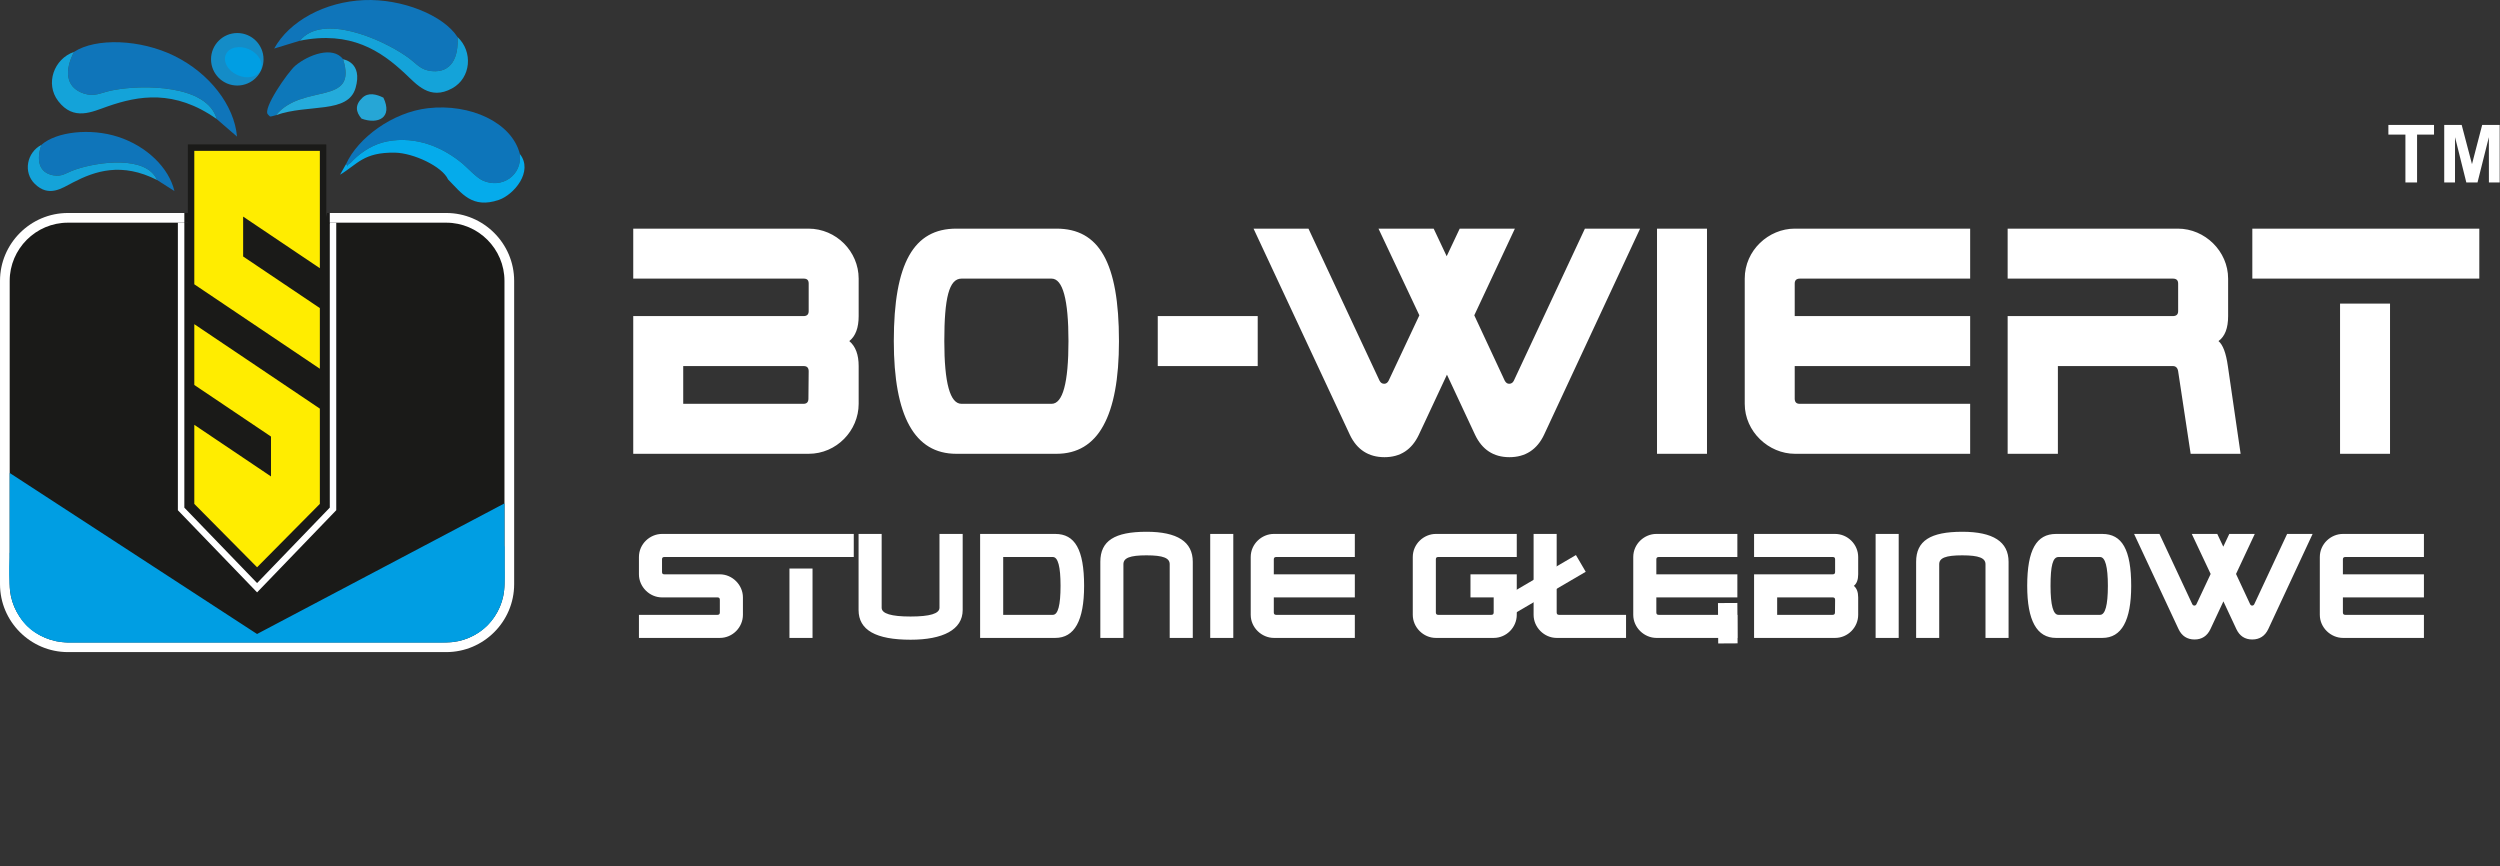 <svg xmlns="http://www.w3.org/2000/svg" xmlns:xlink="http://www.w3.org/1999/xlink" xmlns:serif="http://www.serif.com/" width="100%" height="100%" viewBox="0 0 3047 1056" xml:space="preserve" style="fill-rule:evenodd;clip-rule:evenodd;stroke-miterlimit:22.926;"><rect x="0" y="0" width="3047" height="1056" fill="#333333" stroke="none"/><path d="M82.743,271.401l461.166,-0c39.014,-0 70.932,31.918 70.932,70.93l0,369.703c0,39.012 -31.918,70.93 -70.932,70.93l-461.166,0c-39.014,0 -70.932,-31.918 -70.932,-70.93l0,-369.703c0,-39.012 31.918,-70.93 70.932,-70.93" style="fill:#1a1a18;"></path><path d="M82.743,259.589l461.166,0c22.767,0 43.457,9.306 58.447,24.297c14.991,14.988 24.296,35.678 24.296,58.445l0,369.703c0,22.767 -9.305,43.457 -24.296,58.445c-14.99,14.991 -35.68,24.297 -58.447,24.297l-461.166,-0c-22.766,-0 -43.456,-9.306 -58.447,-24.297c-14.99,-14.988 -24.296,-35.678 -24.296,-58.445l-0,-369.703c-0,-22.767 9.306,-43.457 24.296,-58.445c14.991,-14.991 35.681,-24.297 58.447,-24.297Zm461.166,23.623l-461.166,-0c-16.245,-0 -31.023,6.655 -41.744,17.376c-10.72,10.718 -17.377,25.498 -17.377,41.743l0,369.703c0,16.245 6.657,31.025 17.377,41.743c10.721,10.721 25.499,17.376 41.744,17.376l461.166,0c16.245,0 31.024,-6.655 41.745,-17.376c10.719,-10.718 17.376,-25.498 17.376,-41.743l0,-369.703c0,-16.245 -6.657,-31.025 -17.376,-41.743c-10.721,-10.721 -25.5,-17.376 -41.745,-17.376" style="fill:#fff;fill-rule:nonzero;"></path><path d="M82.743,271.401l461.166,-0c39.014,-0 70.932,31.918 70.932,70.93l0,369.703c0,39.012 -31.918,70.93 -70.932,70.93l-461.166,0c-39.014,0 -70.932,-31.918 -70.932,-70.93l0,-369.703c0,-39.012 31.918,-70.93 70.932,-70.93" style="fill:#1a1a18;"></path><path d="M232.876,179.955l160.891,0l0,154.342l-93.49,-62.898l0,39.113l93.49,62.898l0,83.417l-160.891,-108.242l0,-168.63Zm160.891,315.986l0,119.816l-80.434,81.228l-80.457,-81.228l0,-105.355l93.488,62.895l-0,-39.114l-93.488,-62.896l0,-83.589l160.891,108.243Z" style="fill:#ffed00;stroke:#1a1a18;stroke-width:7.87px;"></path><path d="M220.739,271.401l-0.006,348.902l92.608,96.014l92.538,-96.053l-0,-348.863" style="fill:none;fill-rule:nonzero;stroke:#fff;stroke-width:7.87px;"></path><path d="M421.822,199.864c14.339,-31.668 56.451,-63.03 99.759,-67.996c51.712,-5.929 102.301,17.457 111.978,55.712c3.282,26.028 -22.137,43.299 -45.696,32.177c-7.302,-3.446 -18.431,-15.508 -23.456,-19.756c-23.853,-20.152 -56.689,-34.567 -92.485,-27.695c-15.753,3.024 -30.493,11.959 -41.32,22.813c-2.739,2.746 -3.04,3.427 -5.008,4.488c-4.895,2.636 1.416,6.715 -3.772,0.257" style="fill:#0d75ba;"></path><path d="M546.117,218.693c-6.991,-15.787 -42.359,-32.269 -64.685,-32.632c-38.608,-0.629 -45.41,14.011 -66.98,26.888l7.37,-13.085c5.188,6.458 -1.123,2.379 3.772,-0.257c1.968,-1.061 2.269,-1.742 5.008,-4.488c10.827,-10.854 25.567,-19.789 41.32,-22.813c35.796,-6.872 68.632,7.543 92.485,27.695c5.025,4.248 16.154,16.31 23.456,19.756c23.559,11.122 48.978,-6.149 45.696,-32.177c17.037,21.551 -7.505,49.862 -25.46,56.016c-32.788,11.238 -45.481,-8.198 -61.982,-24.903" style="fill:#05abeb;"></path><path d="M191.486,219.412c-13.417,-30.572 -72.634,-21.948 -98.724,-13.059c-0.806,0.274 -1.904,0.651 -2.702,0.945c-9.838,3.632 -14.532,8.295 -25.093,6.385c-18.003,-3.257 -20.748,-19.162 -14.505,-37.125c18.226,-16.139 59.757,-20.716 93.414,-9.797c34.895,11.32 62.025,37.651 68.723,66.118l-21.113,-13.467Z" style="fill:#0f75ba;"></path><path d="M191.486,219.412c-43.235,-21.969 -75.568,-11.024 -102.56,2.984c-13.567,7.04 -29.337,18.436 -46.452,1.778c-14.6,-14.211 -9.705,-38.472 7.988,-47.616c-6.243,17.963 -3.498,33.868 14.505,37.125c10.561,1.91 15.255,-2.753 25.093,-6.385c0.798,-0.294 1.896,-0.671 2.702,-0.945c26.09,-8.889 85.307,-17.513 98.724,13.059" style="fill:#14a3d9;"></path><path d="M365.411,49.642c27.548,-33.726 98.945,-2.183 128.621,18.113c0.916,0.627 2.165,1.483 3.064,2.131c11.095,8.005 15.361,15.505 29.3,16.798c23.762,2.203 32.771,-16.825 31.209,-41.578c-17.26,-26.652 -67.846,-46.929 -113.956,-44.976c-47.806,2.022 -91.107,25.622 -109.478,59.052l31.24,-9.54Z" style="fill:#0f75ba;"></path><path d="M365.411,49.642c62.011,-12.487 98.811,12.571 127.832,39.612c14.587,13.591 30.417,33.427 57.749,18.479c23.317,-12.753 25.647,-44.95 6.613,-62.627c1.562,24.753 -7.447,43.781 -31.209,41.578c-13.939,-1.293 -18.205,-8.793 -29.3,-16.798c-0.899,-0.648 -2.148,-1.504 -3.064,-2.131c-29.676,-20.296 -101.073,-51.839 -128.621,-18.113" style="fill:#14a3d9;"></path><path d="M336.323,140.398c32.594,-39.549 100.144,-10.536 81.813,-68.219c-12.492,-16.693 -42.61,-5.281 -58.268,7.93c-8.825,7.446 -40.787,53.345 -33.126,59.559c3.224,2.616 0.244,3.253 9.581,0.73" style="fill:#0d78ba;"></path><path d="M336.323,140.398c39.443,-14.075 87.899,-1.276 97.05,-33.238c8.999,-31.426 -14.724,-34.699 -15.237,-34.981c18.331,57.683 -49.219,28.67 -81.813,68.219" style="fill:#24abdb;"></path><path d="M441.745,119.061c-9.359,8.801 -8.253,17.264 -1.071,25.53c20.329,7.416 38.193,-1.323 26.63,-25.554c-8.655,-4.31 -18.376,-6.671 -25.559,0.024" style="fill:#26a6d6;"></path><path d="M264.161,145.128c-11.553,-41.987 -89.607,-42.017 -124.956,-35.46c-1.091,0.202 -2.579,0.481 -3.664,0.709c-13.385,2.833 -20.32,7.969 -33.589,3.512c-22.624,-7.597 -23.168,-28.643 -11.726,-50.649c26.565,-17.394 81.03,-15.476 122.411,4.961c42.902,21.187 72.955,60.283 76.236,98.288l-24.712,-21.361Z" style="fill:#0f75ba;"></path><path d="M264.161,145.128c-51.662,-36.502 -95.452,-28.471 -132.931,-15.479c-18.838,6.53 -41.337,18.267 -60.288,-6.458c-16.165,-21.094 -5.275,-51.483 19.284,-59.951c-11.442,22.006 -10.898,43.052 11.726,50.649c13.269,4.457 20.204,-0.679 33.589,-3.512c1.085,-0.228 2.573,-0.507 3.664,-0.709c35.349,-6.557 113.403,-6.527 124.956,35.46" style="fill:#14a3d9;"></path><path d="M289.203,40.256c17.674,-0 32.002,14.327 32.002,32.001c0,17.673 -14.328,32 -32.002,32c-17.672,0 -32,-14.327 -32,-32c0,-17.674 14.328,-32.001 32,-32.001" style="fill:#148cc7;"></path><path d="M303.539,60.053c11.718,5.238 18.068,16.534 14.183,25.23c-3.885,8.696 -16.538,11.5 -28.257,6.266c-11.717,-5.238 -18.068,-16.534 -14.183,-25.23c3.885,-8.698 16.537,-11.501 28.257,-6.266" style="fill:#009ee3;"></path><path d="M614.841,665.714l0,46.32c0,39.011 -31.918,70.93 -70.932,70.93l-461.166,0c-39.014,0 -70.932,-31.918 -70.932,-70.93l0,-38.317l202.41,85.43l99.846,17.817l300.774,-111.25Z" style="fill:#009ee3;"></path><path d="M313.292,772.709l-301.481,-196.256l0,103.068c-4.436,60.068 13.84,99.152 70.932,103.443l449.117,0c57.32,1.223 86.216,-31.327 82.981,-91.71l0,-77.735l-301.549,159.19Z" style="fill:#009ee3;"></path><path d="M1046.54,446.172c-0,-13.96 -3.808,-24.111 -11.423,-30.456c7.615,-6.029 11.423,-16.182 11.423,-30.457l-0,-45.685c-0,-32.995 -27.285,-60.913 -61.232,-60.913l-213.513,-0l-0,60.913l207.803,-0c4.124,-0 6.028,1.904 6.028,6.027l0,33.63c0,4.124 -2.22,6.028 -6.345,6.028l-207.486,-0l-0,167.828l213.831,0c33.946,0 60.914,-28.236 60.914,-60.913l-0,-46.002Zm-61.232,39.657c-0,4.124 -1.902,6.345 -6.027,6.345l-146.573,-0l-0,-46.002l146.89,0c4.124,0 6.028,2.221 6.028,6.345l-0.318,33.312Zm378.488,-70.113c0,-96.129 -24.428,-137.055 -76.141,-137.055l-122.144,-0c-51.713,-0 -76.141,41.877 -76.141,137.055c-0,91.686 25.379,137.371 76.141,137.371l122.144,0c50.76,0 76.141,-45.685 76.141,-137.371Zm-61.548,-0c-0,51.077 -6.98,76.458 -20.622,76.458l-109.77,-0c-13.959,-0 -20.939,-25.381 -20.939,-76.458c0,-52.348 5.711,-76.142 20.939,-76.142l109.77,-0c13.642,-0 20.622,25.379 20.622,76.142Zm108.819,-30.457l-0,60.913l121.827,0l-0,-60.913l-121.827,-0Zm587.877,-106.598l-67.259,-0l-86.612,185.277c-1.267,2.538 -3.171,3.808 -5.71,3.808c-2.221,-0 -4.125,-1.27 -5.393,-3.808l-37.119,-79.632l49.491,-105.645l-67.257,-0l-15.864,33.628l-15.863,-33.628l-67.258,-0l49.81,105.645l-37.437,79.632c-1.269,2.538 -3.171,3.808 -5.393,3.808c-2.538,-0 -4.442,-1.27 -5.71,-3.808l-86.612,-185.277l-66.941,-0l117.385,251.267c8.566,18.084 22.843,27.284 42.196,27.284c19.353,-0 33.312,-9.2 41.877,-27.284l34.265,-73.286l34.262,73.286c8.568,18.084 22.526,27.284 41.879,27.284c19.353,-0 33.629,-9.2 42.195,-27.284l117.068,-251.267Zm20.621,-0l-0,274.426l60.913,0l-0,-274.426l-60.913,-0Zm381.661,274.426l0,-60.913l-207.803,-0c-4.125,-0 -6.028,-2.221 -6.028,-6.345l-0,-39.657l213.831,0l0,-60.913l-213.831,-0l-0,-39.658c-0,-4.123 2.22,-6.027 6.345,-6.027l207.486,-0l0,-60.913l-213.831,-0c-31.727,-0 -60.914,26.332 -60.914,60.913l0,152.6c0,33.947 29.187,60.913 61.23,60.913l213.515,0Zm268.715,0l60.914,0l-15.545,-106.915c-2.221,-15.863 -6.029,-26.015 -11.423,-30.456c7.933,-5.712 11.739,-15.863 11.739,-30.457l0,-45.685c0,-33.312 -28.235,-60.913 -61.23,-60.913l-207.486,-0l-0,60.913l201.458,-0c4.124,-0 6.345,1.904 6.345,6.027l-0,33.63c-0,4.124 -2.221,6.028 -6.662,6.028l-201.141,-0l-0,167.828l61.231,0l0,-106.915l140.227,0c3.489,0 5.71,2.221 6.345,6.345l15.228,100.57Zm75.189,-274.426l0,60.913l276.649,-0l-0,-60.913l-276.649,-0Zm106.917,91.37l-0,183.056l60.913,0l0,-183.056l-60.913,-0Z" style="fill:#fff;fill-rule:nonzero;"></path><path d="M918.665,678.884l0,-28.131l-111.797,0c-14.652,0 -28.132,12.161 -28.132,28.131l-0,21.099c-0,15.24 12.894,28.133 28.132,28.133l67.693,-0c1.906,-0 2.784,1.025 2.784,2.93l-0,15.385c-0,1.905 -0.878,2.93 -2.784,2.93l-95.825,0l-0,28.132l98.609,0c15.677,0 28.132,-13.04 28.132,-28.132l0,-21.245c0,-15.238 -12.894,-28.133 -28.132,-28.133l-67.693,0c-1.904,0 -2.784,-0.879 -2.784,-2.782l-0,-15.533c-0,-1.904 0.88,-2.784 2.784,-2.784l109.013,-0Zm-5.862,-28.131l0,28.131l127.766,-0l-0,-28.131l-127.766,0Zm49.377,42.197l-0,84.543l28.132,0l0,-84.543l-28.132,0Zm211.137,-42.197l-28.279,0l0,89.964c0,7.18 -11.721,10.696 -35.31,10.696c-23.444,0 -35.166,-3.516 -35.166,-10.696l0,-89.964l-28.132,0l-0,92.747c-0,24.469 21.099,36.192 63.444,36.192c39.268,0 63.443,-12.162 63.443,-36.192l-0,-92.747Zm147.987,63.296c0,-44.395 -11.283,-63.296 -35.165,-63.296l-91.577,0l0,126.74l91.577,0c23.442,0 35.165,-21.099 35.165,-63.444Zm-28.718,0c0,23.591 -3.077,35.312 -9.378,35.312l-60.513,0l-0,-70.477l60.513,-0c6.301,-0 9.378,11.723 9.378,35.165Zm133.041,63.444l28.131,0l-0,-92.747c-0,-24.47 -18.755,-36.63 -56.41,-36.63c-38.828,-0 -56.264,10.988 -56.264,36.63l-0,92.747l28.132,0l0,-89.817c0,-7.619 7.765,-10.842 28.132,-10.842c20.512,-0 28.279,3.37 28.279,10.842l0,89.817Zm49.376,-126.74l0,126.74l28.133,0l-0,-126.74l-28.133,0Zm176.265,126.74l-0,-28.132l-95.97,0c-1.906,0 -2.784,-1.025 -2.784,-2.93l-0,-18.315l98.754,-0l-0,-28.133l-98.754,0l-0,-18.315c-0,-1.904 1.025,-2.784 2.93,-2.784l95.824,-0l-0,-28.131l-98.754,0c-14.652,0 -28.133,12.161 -28.133,28.131l0,70.477c0,15.679 13.481,28.132 28.279,28.132l98.608,0Zm197.364,-77.51l-56.411,0l-0,28.133l28.278,-0l0,18.315c0,1.905 -0.878,2.93 -2.784,2.93l-64.908,0c-1.904,0 -2.783,-1.025 -2.783,-2.93l-0,-64.763c-0,-1.904 0.879,-2.784 2.783,-2.784l95.825,-0l-0,-28.131l-98.608,0c-14.653,0 -28.132,12.161 -28.132,28.131l-0,70.477c-0,15.238 12.892,28.132 28.132,28.132l70.475,0c15.679,0 28.133,-13.04 28.133,-28.132l-0,-49.378Zm133.187,77.51l0,-28.132l-81.757,0c-1.906,0 -2.785,-1.025 -2.785,-2.93l0,-95.678l-28.132,0l-0,98.608c-0,15.238 12.893,28.132 28.132,28.132l84.542,0Zm135.679,0l-0,-28.132l-95.97,0c-1.906,0 -2.785,-1.025 -2.785,-2.93l0,-18.315l98.755,-0l-0,-28.133l-98.755,0l0,-18.315c0,-1.904 1.026,-2.784 2.931,-2.784l95.824,-0l-0,-28.131l-98.755,0c-14.651,0 -28.132,12.161 -28.132,28.131l0,70.477c0,15.679 13.481,28.132 28.279,28.132l98.608,0Zm147.254,-49.377c-0,-6.448 -1.758,-11.136 -5.275,-14.067c3.517,-2.784 5.275,-7.472 5.275,-14.066l-0,-21.099c-0,-15.238 -12.6,-28.131 -28.279,-28.131l-98.608,0l0,28.131l95.972,-0c1.904,-0 2.784,0.88 2.784,2.784l-0,15.533c-0,1.903 -1.027,2.782 -2.931,2.782l-95.825,0l-0,77.51l98.756,0c15.677,0 28.131,-13.04 28.131,-28.132l-0,-21.245Zm-28.279,18.315c-0,1.905 -0.879,2.93 -2.783,2.93l-67.693,0l0,-21.245l67.84,-0c1.904,-0 2.784,1.025 2.784,2.93l-0.148,15.385Zm49.524,-95.678l0,126.74l28.132,0l0,-126.74l-28.132,0Zm133.921,126.74l28.131,0l-0,-92.747c-0,-24.47 -18.754,-36.63 -56.41,-36.63c-38.828,-0 -56.264,10.988 -56.264,36.63l0,92.747l28.132,0l0,-89.817c0,-7.619 7.766,-10.842 28.132,-10.842c20.513,-0 28.279,3.37 28.279,10.842l0,89.817Zm177.583,-63.444c0,-44.395 -11.282,-63.296 -35.165,-63.296l-56.41,0c-23.883,0 -35.165,19.34 -35.165,63.296c0,42.345 11.721,63.444 35.165,63.444l56.41,0c23.444,0 35.165,-21.099 35.165,-63.444Zm-28.425,0c0,23.591 -3.224,35.312 -9.523,35.312l-50.697,0c-6.446,0 -9.67,-11.721 -9.67,-35.312c0,-24.176 2.636,-35.165 9.67,-35.165l50.697,-0c6.299,-0 9.523,11.723 9.523,35.165Zm249.526,-63.296l-31.061,0l-40,85.568c-0.588,1.172 -1.467,1.758 -2.638,1.758c-1.026,0 -1.906,-0.586 -2.492,-1.758l-17.143,-36.777l22.858,-48.791l-31.063,0l-7.326,15.531l-7.326,-15.531l-31.063,0l23.005,48.791l-17.29,36.777c-0.586,1.172 -1.466,1.758 -2.491,1.758c-1.172,0 -2.05,-0.586 -2.638,-1.758l-40,-85.568l-30.915,0l54.213,116.045c3.956,8.351 10.549,12.601 19.486,12.601c8.939,-0 15.386,-4.25 19.342,-12.601l15.824,-33.846l15.823,33.846c3.958,8.351 10.404,12.601 19.342,12.601c8.937,-0 15.531,-4.25 19.487,-12.601l54.066,-116.045Zm135.679,126.74l-0,-28.132l-95.97,0c-1.906,0 -2.785,-1.025 -2.785,-2.93l0,-18.315l98.755,-0l-0,-28.133l-98.755,0l0,-18.315c0,-1.904 1.026,-2.784 2.931,-2.784l95.824,-0l-0,-28.131l-98.755,0c-14.652,0 -28.132,12.161 -28.132,28.131l-0,70.477c-0,15.679 13.48,28.132 28.279,28.132l98.608,0Z" style="fill:#fff;fill-rule:nonzero;"></path><path d="M2931.72,222.36l-0,-58.271l-20.762,-0l-0,-11.851l55.628,0l0,11.851l-20.664,-0l-0,58.271l-14.202,0Zm47.302,0l0,-70.122l21.27,0l12.568,47.826l12.421,-47.826l21.318,0l-0,70.122l-13.123,0l-0.05,-55.203l-13.826,55.203l-13.646,0l-13.758,-55.203l-0.049,55.203l-13.125,0Z" style="fill:#fff;fill-rule:nonzero;"></path><path d="M1838.46,738.347l88.255,-51.65" style="fill:none;fill-rule:nonzero;stroke:#fff;stroke-width:23.62px;"></path><path d="M2105.68,734.957l0.28,49.231" style="fill:none;fill-rule:nonzero;stroke:#fff;stroke-width:23.62px;"></path><path d="M224.673,271.733l-0,-12.151l4.46,-0l-0,12.151l-4.46,-0Z" style="fill:#1a1a18;"></path><path d="M397.477,259.585l-0.521,17.622l4.983,-5.399l-0,-12.223l-4.462,0Z" style="fill:#1a1a18;fill-rule:nonzero;"></path></svg>